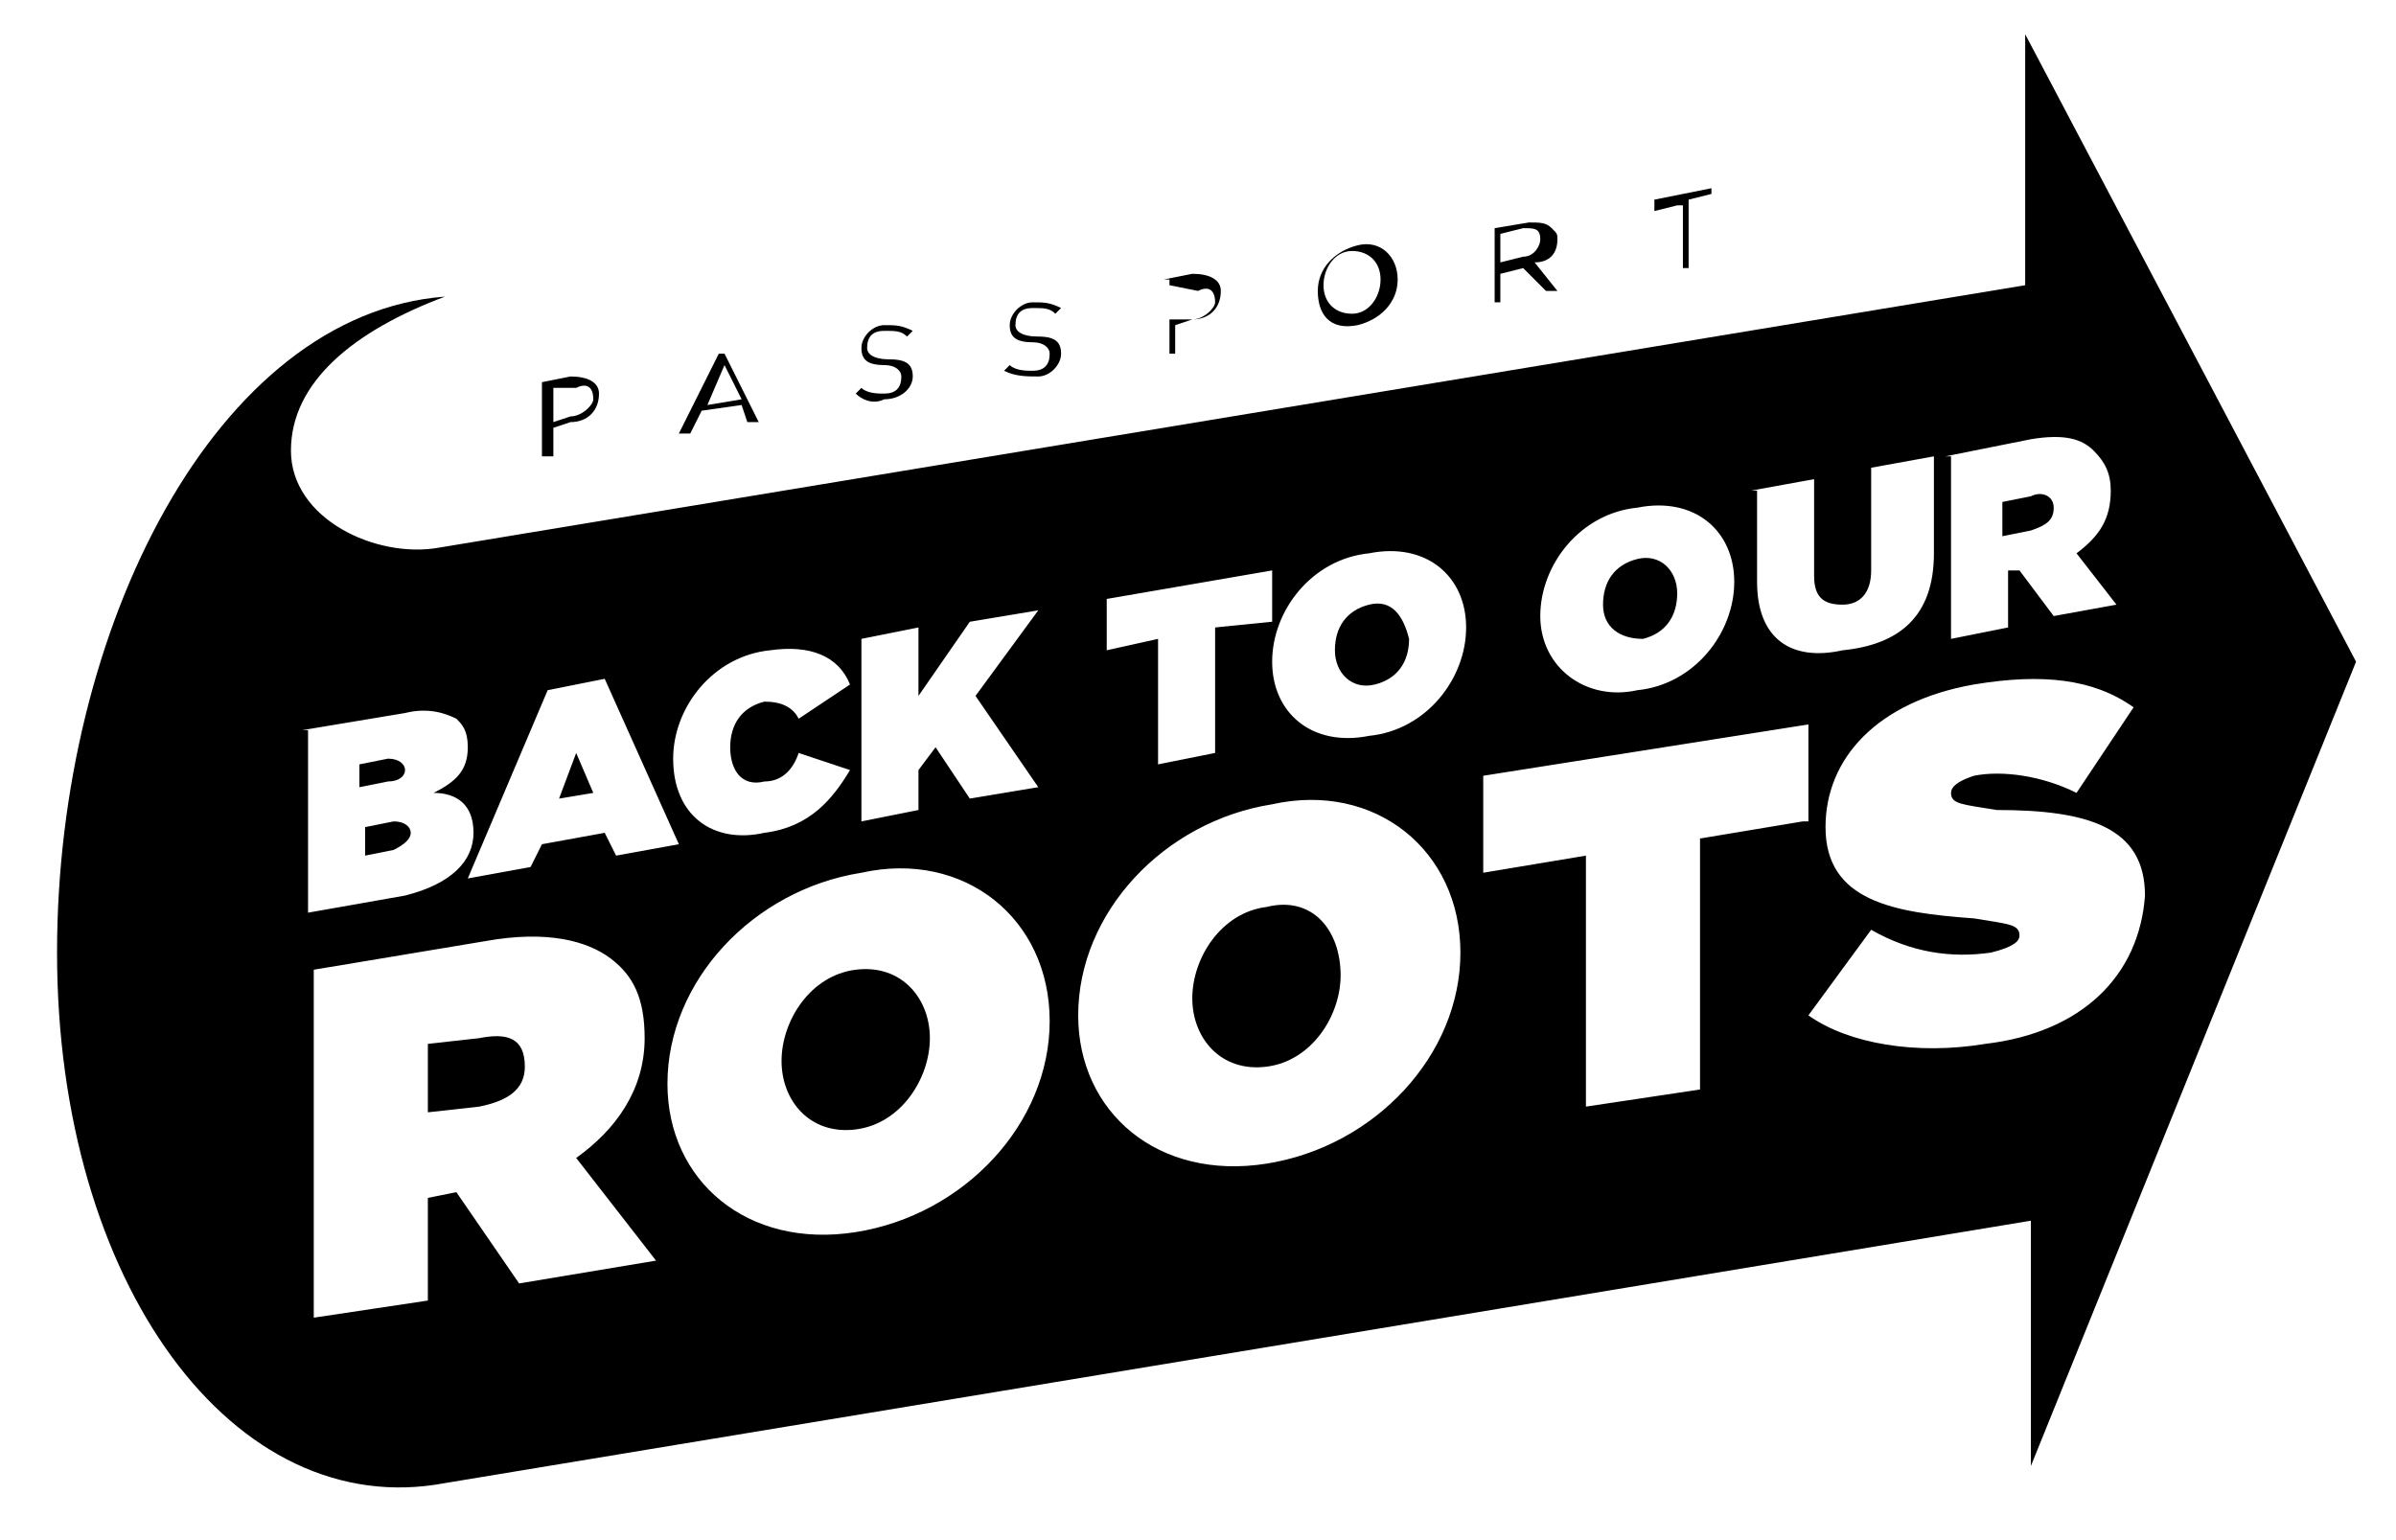 <?xml version="1.0" encoding="utf-8"?>
<!-- Generator: Adobe Illustrator 24.1.0, SVG Export Plug-In . SVG Version: 6.00 Build 0)  -->
<svg version="1.1" id="Layer_1" xmlns="http://www.w3.org/2000/svg" xmlns:xlink="http://www.w3.org/1999/xlink" x="0px" y="0px"
	 viewBox="0 0 42 27" style="enable-background:new 0 0 42 27;" xml:space="preserve">
<g>
	<path d="M7.2,14.6L7.2,14.6c0-0.1-0.1-0.2-0.3-0.2l-0.5,0.1v0.5l0.5-0.1C7.1,14.8,7.2,14.7,7.2,14.6z"/>
	<path d="M8.4,18.2l-0.9,0.1v1.2l0.9-0.1c0.5-0.1,0.8-0.3,0.8-0.7v0C9.2,18.2,8.9,18.1,8.4,18.2z"/>
	<path d="M15,17c-0.8,0.1-1.3,0.9-1.3,1.6v0c0,0.7,0.5,1.3,1.3,1.2c0.8-0.1,1.3-0.9,1.3-1.6v0C16.3,17.5,15.8,16.9,15,17z"/>
	<path d="M7.1,13.5L7.1,13.5c0-0.1-0.1-0.2-0.3-0.2l-0.5,0.1v0.4l0.5-0.1C7,13.7,7.1,13.6,7.1,13.5z"/>
	<path d="M36,8.9L36,8.9c0-0.2-0.2-0.3-0.4-0.2l-0.5,0.1v0.6l0.5-0.1C35.9,9.2,36,9.1,36,8.9z"/>
	<path d="M41.3,11.6l-5.8-11V5L7.7,9.6C6.6,9.8,5.1,9.1,5.1,7.9c0-1.2,1.1-2.1,2.7-2.7c-4,0.3-6.8,5.8-6.8,11.5
		c0,5.8,3.1,10,6.8,9.3l27.8-4.6v4.3L41.3,11.6z M34.1,8l1.5-0.3c0.6-0.1,0.9,0,1.1,0.2c0.2,0.2,0.3,0.4,0.3,0.7v0
		c0,0.5-0.2,0.8-0.6,1.1l0.7,0.9L36,10.8L35.4,10l-0.2,0V11l-1,0.2V8z M30.7,8.6l1.1-0.2v1.7c0,0.4,0.2,0.5,0.5,0.5
		c0.3,0,0.5-0.2,0.5-0.6V8.2l1.1-0.2v1.7c0,1.1-0.6,1.6-1.6,1.7c-0.9,0.2-1.5-0.2-1.5-1.2V8.6z M27,10.8c0-0.9,0.7-1.8,1.7-1.9
		c1-0.2,1.7,0.4,1.7,1.3v0c0,0.9-0.7,1.8-1.7,1.9C27.8,12.3,27,11.7,27,10.8L27,10.8z M19.4,10.5l2.9-0.5v0.9L21.3,11v2.2l-1,0.2
		v-2.2l-0.9,0.2V10.5z M15.1,11.2l1-0.2v1.2l0.9-1.3l1.2-0.2l-1.1,1.5l1.1,1.6L17,14l-0.6-0.9l-0.3,0.4v0.7l-1,0.2V11.2z M11.8,13.3
		c0-0.9,0.7-1.8,1.7-1.9c0.7-0.1,1.2,0.1,1.4,0.6L14,12.6c-0.1-0.2-0.3-0.3-0.6-0.3c-0.4,0.1-0.6,0.4-0.6,0.8v0
		c0,0.4,0.2,0.7,0.6,0.6c0.3,0,0.5-0.2,0.6-0.5l0.9,0.3c-0.3,0.5-0.7,1-1.5,1.1C12.5,14.8,11.8,14.3,11.8,13.3L11.8,13.3z M9.6,12.1
		l1-0.2l1.3,2.9L10.8,15l-0.2-0.4l-1.1,0.2l-0.2,0.4l-1.1,0.2L9.6,12.1z M5.3,12.8l1.8-0.3c0.4-0.1,0.7,0,0.9,0.1
		c0.1,0.1,0.2,0.2,0.2,0.5v0c0,0.4-0.2,0.6-0.6,0.8c0.4,0,0.7,0.2,0.7,0.7v0c0,0.5-0.4,0.9-1.2,1.1l-1.7,0.3V12.8z M9.1,22.5L8,20.9
		L7.5,21v1.8l-2,0.3v-6.1l3-0.5c1.1-0.2,1.8,0,2.2,0.3c0.4,0.3,0.6,0.7,0.6,1.4v0c0,0.9-0.5,1.6-1.2,2.1l1.4,1.8L9.1,22.5z
		 M18.4,17.9c0,1.8-1.5,3.4-3.4,3.7c-1.9,0.3-3.3-0.9-3.3-2.6v0c0-1.8,1.5-3.4,3.4-3.7C16.9,14.9,18.4,16.1,18.4,17.9L18.4,17.9z
		 M25.6,16.7c0,1.8-1.5,3.4-3.4,3.7c-1.9,0.3-3.3-0.9-3.3-2.6v0c0-1.8,1.5-3.4,3.4-3.7C24.1,13.7,25.6,14.9,25.6,16.7L25.6,16.7z
		 M25.7,11c0,0.9-0.7,1.8-1.7,1.9c-1,0.2-1.7-0.4-1.7-1.3v0c0-0.9,0.7-1.8,1.7-1.9C25,9.5,25.7,10.1,25.7,11L25.7,11z M31.6,14.4
		l-1.8,0.3v4.4l-2,0.3V15l-1.8,0.3v-1.7l5.7-0.9V14.4z M34.8,18.3c-1.2,0.2-2.4,0-3.1-0.5l1.1-1.5c0.7,0.4,1.4,0.5,2.1,0.4
		c0.4-0.1,0.5-0.2,0.5-0.3v0c0-0.2-0.2-0.2-0.8-0.3C33.2,16,32,15.8,32,14.5v0c0-1.2,0.9-2.2,2.6-2.5c1.2-0.2,2.1-0.1,2.8,0.4
		l-1,1.5c-0.6-0.3-1.3-0.4-1.8-0.3c-0.3,0.1-0.4,0.2-0.4,0.3v0c0,0.2,0.2,0.2,0.8,0.3c1.6,0,2.6,0.3,2.6,1.5v0
		C37.5,17.1,36.5,18.1,34.8,18.3z"/>
	<path d="M28.8,11.2c0.4-0.1,0.6-0.4,0.6-0.8v0c0-0.4-0.3-0.7-0.7-0.6c-0.4,0.1-0.6,0.4-0.6,0.8v0C28.1,11,28.4,11.2,28.8,11.2z"/>
	<polygon points="10.1,13.2 9.8,14 10.4,13.9 	"/>
	<path d="M24,10.6c-0.4,0.1-0.6,0.4-0.6,0.8v0c0,0.4,0.3,0.7,0.7,0.6c0.4-0.1,0.6-0.4,0.6-0.8v0C24.6,10.8,24.4,10.5,24,10.6z"/>
	<path d="M22.2,15.9c-0.8,0.1-1.3,0.9-1.3,1.6v0c0,0.7,0.5,1.3,1.3,1.2c0.8-0.1,1.3-0.9,1.3-1.6v0C23.5,16.3,23,15.7,22.2,15.9z"/>
	<g>
		<path d="M9.5,6.7L10,6.6c0.3,0,0.5,0.1,0.5,0.3v0c0,0.3-0.2,0.5-0.5,0.5L9.7,7.5V8L9.5,8V6.7z M10,7.3c0.2,0,0.4-0.2,0.4-0.3v0
			c0-0.2-0.1-0.3-0.3-0.2L9.7,6.8v0.6L10,7.3z"/>
		<path d="M12.6,6.2l0.1,0l0.6,1.2l-0.2,0L13,7.1l-0.7,0.1l-0.2,0.4l-0.2,0L12.6,6.2z M13,7l-0.3-0.6l-0.3,0.7L13,7z"/>
		<path d="M15,6.9l0.1-0.1c0.1,0.1,0.3,0.1,0.4,0.1c0.2,0,0.3-0.1,0.3-0.3v0c0-0.1-0.1-0.2-0.3-0.2c-0.3,0-0.4-0.1-0.4-0.3v0
			c0-0.2,0.2-0.4,0.4-0.4c0.2,0,0.3,0,0.5,0.1l-0.1,0.1c-0.1-0.1-0.2-0.1-0.4-0.1c-0.2,0-0.3,0.1-0.3,0.3v0c0,0.1,0.1,0.2,0.4,0.2
			c0.3,0,0.4,0.1,0.4,0.3v0C16,6.8,15.8,7,15.5,7C15.3,7.1,15.1,7,15,6.9z"/>
		<path d="M17.6,6.5l0.1-0.1c0.1,0.1,0.3,0.1,0.4,0.1c0.2,0,0.3-0.1,0.3-0.3v0c0-0.1-0.1-0.2-0.3-0.2c-0.3,0-0.4-0.1-0.4-0.3v0
			c0-0.2,0.2-0.4,0.4-0.4c0.2,0,0.3,0,0.5,0.1l-0.1,0.1c-0.1-0.1-0.2-0.1-0.4-0.1c-0.2,0-0.3,0.1-0.3,0.3v0c0,0.1,0.1,0.2,0.4,0.2
			c0.3,0,0.4,0.1,0.4,0.3v0c0,0.2-0.2,0.4-0.4,0.4C18,6.6,17.8,6.6,17.6,6.5z"/>
		<path d="M20.4,4.9l0.5-0.1c0.3,0,0.5,0.1,0.5,0.3v0c0,0.3-0.2,0.5-0.5,0.5l-0.3,0.1v0.5l-0.1,0V4.9z M20.9,5.6
			c0.2,0,0.4-0.2,0.4-0.3v0c0-0.2-0.1-0.3-0.3-0.2L20.5,5v0.6L20.9,5.6z"/>
		<path d="M23.1,5.1L23.1,5.1c0-0.4,0.3-0.7,0.7-0.8c0.4-0.1,0.7,0.2,0.7,0.6v0c0,0.4-0.3,0.7-0.7,0.8C23.3,5.8,23.1,5.5,23.1,5.1z
			 M24.2,4.9L24.2,4.9c0-0.3-0.2-0.5-0.5-0.5c-0.3,0-0.5,0.3-0.5,0.6v0c0,0.3,0.2,0.5,0.5,0.5C24,5.5,24.2,5.2,24.2,4.9z"/>
		<path d="M26.2,4l0.6-0.1c0.2,0,0.3,0,0.4,0.1c0.1,0.1,0.1,0.1,0.1,0.2v0c0,0.2-0.1,0.4-0.4,0.4l0.4,0.5l-0.2,0l-0.4-0.4l-0.4,0.1
			v0.5l-0.1,0V4z M26.7,4.5c0.2,0,0.3-0.2,0.3-0.3v0c0-0.2-0.1-0.2-0.3-0.2l-0.4,0.1v0.5L26.7,4.5z"/>
		<path d="M29.4,3.6l-0.4,0.1V3.5l1-0.2v0.1l-0.4,0.1v1.2l-0.1,0V3.6z"/>
	</g>
</g>
</svg>

